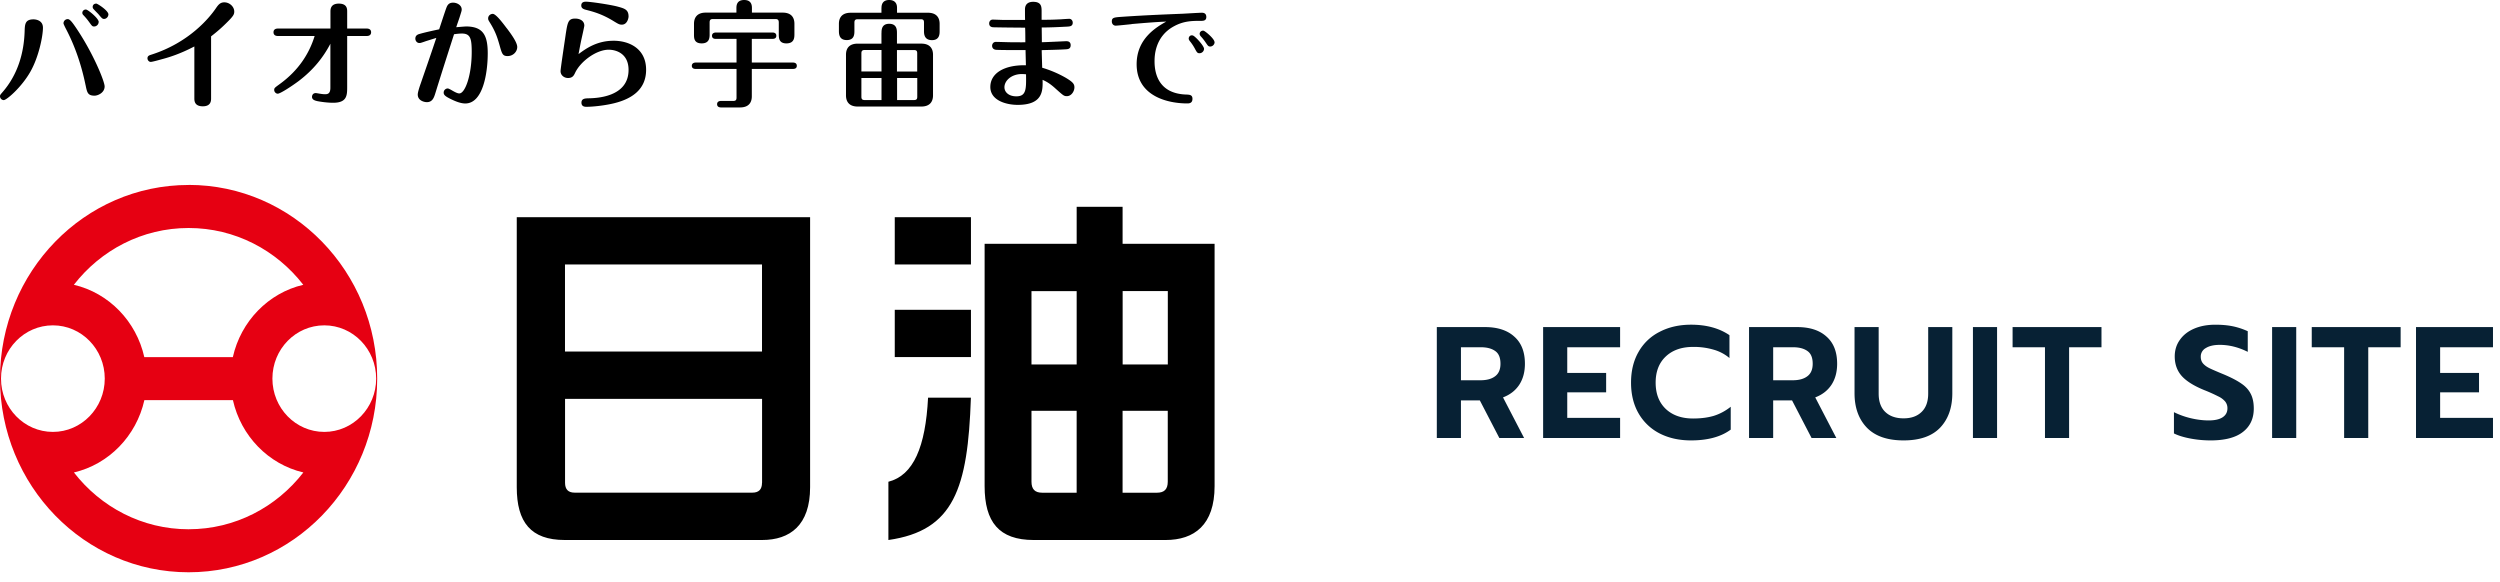 <svg xmlns="http://www.w3.org/2000/svg" width="189" height="44" fill="none"><g clip-path="url(#a)"><path fill="#072134" d="M182.65 24.727h5.82v1.524h-3.996v1.944h2.94v1.464h-2.94v1.932h3.996v1.524h-5.82v-8.388ZM177.216 26.251h-2.448v-1.524h6.72v1.524h-2.448v6.864h-1.824v-6.864ZM171.771 24.727h1.824v8.388h-1.824v-8.388ZM167.11 33.295c-.512 0-1.02-.048-1.524-.144-.504-.096-.916-.224-1.236-.384V31.16c.424.208.864.364 1.32.468.456.104.892.156 1.308.156.464 0 .816-.08 1.056-.24.24-.16.36-.384.36-.672a.797.797 0 0 0-.18-.528 1.555 1.555 0 0 0-.528-.384 11.87 11.87 0 0 0-1.044-.468c-.784-.32-1.352-.676-1.704-1.068-.352-.4-.528-.892-.528-1.476 0-.472.128-.888.384-1.248.256-.368.616-.652 1.08-.852.464-.2 1-.3 1.608-.3.496 0 .936.04 1.32.12.384.08.76.204 1.128.372v1.56c-.704-.352-1.408-.528-2.112-.528-.448 0-.8.08-1.056.24a.725.725 0 0 0-.384.66c0 .208.06.38.18.516s.288.256.504.36c.216.104.568.256 1.056.456.568.24 1.012.472 1.332.696.32.216.556.476.708.78.152.296.228.664.228 1.104 0 .76-.276 1.352-.828 1.776-.544.424-1.36.636-2.448.636ZM154.6 26.251h-2.448v-1.524h6.72v1.524h-2.448v6.864H154.6v-6.864ZM149.154 24.727h1.824v8.388h-1.824v-8.388ZM143.911 33.295c-1.224 0-2.148-.32-2.772-.96-.624-.648-.936-1.516-.936-2.604v-5.004h1.824v5.028c0 .608.168 1.072.504 1.392.336.32.796.48 1.38.48.576 0 1.028-.16 1.356-.48.336-.32.504-.784.504-1.392v-5.028h1.824v5.004c0 1.088-.308 1.956-.924 2.604-.616.64-1.536.96-2.76.96ZM132.228 24.727h3.636c.952 0 1.692.24 2.22.72.536.472.804 1.156.804 2.052 0 .624-.144 1.156-.432 1.596-.288.432-.696.748-1.224.948l1.596 3.072h-1.872l-1.476-2.844h-1.428v2.844h-1.824v-8.388Zm3.312 4.02c.464 0 .828-.1 1.092-.3.272-.2.408-.516.408-.948 0-.456-.132-.776-.396-.96-.264-.192-.632-.288-1.104-.288h-1.488v2.496h1.488ZM127.843 33.295c-.896 0-1.688-.176-2.376-.528a3.86 3.86 0 0 1-1.596-1.524c-.376-.656-.564-1.428-.564-2.316 0-.888.188-1.66.564-2.316a3.763 3.763 0 0 1 1.596-1.524c.688-.36 1.48-.54 2.376-.54 1.16 0 2.128.264 2.904.792v1.728a3.205 3.205 0 0 0-1.212-.636 5.29 5.29 0 0 0-1.536-.204c-.872 0-1.564.244-2.076.732-.504.48-.756 1.136-.756 1.968 0 .84.256 1.504.768 1.992.512.48 1.2.72 2.064.72.592 0 1.116-.068 1.572-.204.456-.144.88-.372 1.272-.684v1.728c-.736.544-1.736.816-3 .816ZM116.66 24.727h5.82v1.524h-3.996v1.944h2.94v1.464h-2.94v1.932h3.996v1.524h-5.82v-8.388ZM108.624 24.727h3.636c.952 0 1.692.24 2.22.72.536.472.804 1.156.804 2.052 0 .624-.144 1.156-.432 1.596-.288.432-.696.748-1.224.948l1.596 3.072h-1.872l-1.476-2.844h-1.428v2.844h-1.824v-8.388Zm3.312 4.02c.464 0 .828-.1 1.092-.3.272-.2.408-.516.408-.948 0-.456-.132-.776-.396-.96-.264-.192-.632-.288-1.104-.288h-1.488v2.496h1.488Z"/><g clip-path="url(#b)"><path fill="#000" d="M61.25 16.419H39.067v20.417c0 2.64 1.062 3.988 3.627 3.988h14.922c2.11 0 3.628-1.117 3.628-3.988V16.419h.004Zm-3.642 3.575v6.583H42.713v-6.583h14.895Zm0 16.505c0 .5-.243.745-.725.745h-13.44c-.487 0-.725-.25-.725-.745v-6.346h14.895v6.346h-.005ZM73.404 16.419h-5.76v3.575h5.76V16.42ZM73.404 23.42h-5.76v3.575h5.76V23.42ZM67.163 36.418v4.407c4.954-.709 6.007-3.889 6.237-10.763h-3.238c-.19 3.717-1.097 5.875-3.004 6.36l.005-.004ZM84.868 18.431v-2.798h-3.472v2.798h-6.959V36.75c0 2.708 1.08 4.075 3.716 4.075h9.958c2.177 0 3.712-1.136 3.712-4.075V18.431h-6.954Zm-3.472 3.576v5.547H77.98v-5.547h3.415ZM77.98 36.413v-5.356h3.415v6.192H78.79c-.553 0-.81-.268-.81-.836Zm9.493.836h-2.606v-6.193h3.416v5.357c0 .568-.257.836-.814.836h.004Zm.814-9.695h-3.415v-5.547h3.415v5.547Z"/><path fill="#E60012" d="M14.258 13.984C6.384 13.984 0 20.534 0 28.622c0 8.087 6.384 14.642 14.258 14.642 7.875 0 14.258-6.556 14.258-14.642 0-8.087-6.383-14.643-14.258-14.643v.005Zm0 3.253c3.513 0 6.64 1.676 8.67 4.293-2.64.618-4.72 2.758-5.326 5.47H10.91c-.606-2.712-2.68-4.852-5.326-5.47 2.03-2.617 5.163-4.293 8.67-4.293h.005ZM4 32.652c-2.168 0-3.924-1.804-3.924-4.03S1.831 24.596 4 24.596s3.92 1.804 3.92 4.026c0 2.221-1.757 4.03-3.92 4.03Zm10.26 7.36c-3.513 0-6.641-1.677-8.672-4.294 2.641-.618 4.72-2.758 5.327-5.47h6.693c.606 2.712 2.685 4.852 5.326 5.47-2.03 2.617-5.158 4.293-8.67 4.293h-.005Zm10.258-7.36c-2.168 0-3.924-1.804-3.924-4.03s1.756-4.026 3.924-4.026 3.92 1.804 3.92 4.026c0 2.221-1.757 4.03-3.92 4.03Z"/><path fill="#000" d="M3.247 2.094c0 .632-.314 2.217-.955 3.335C1.615 6.615.495 7.569.283 7.569A.294.294 0 0 1 0 7.283c0-.096.018-.114.177-.3 1.177-1.345 1.632-2.994 1.685-4.598.018-.545.027-.922.677-.922.027 0 .708 0 .708.631Zm3.22 4.335c-.3-1.459-.77-2.88-1.455-4.194-.044-.086-.212-.409-.212-.472a.32.32 0 0 1 .323-.318c.177 0 .38.3.641.681C7.07 4.066 7.91 6.165 7.91 6.533c0 .482-.513.7-.761.7-.522 0-.566-.246-.681-.809v.005Zm.992-4.766a.35.35 0 0 1-.341.34c-.137 0-.168-.045-.358-.308-.053-.069-.19-.273-.443-.537-.044-.045-.093-.095-.093-.19 0-.15.146-.264.284-.246.154.019.955.668.955.94H7.46Zm.734-.564c0 .16-.146.332-.327.332-.12 0-.164-.045-.425-.359-.062-.068-.319-.322-.367-.386a.23.23 0 0 1-.067-.168c0-.073.045-.245.275-.245.088 0 .915.527.915.822l-.004.004ZM15.958 7.433c0 .168 0 .604-.624.604-.623 0-.641-.404-.641-.604V3.512c-1.088.572-1.92.818-2.331.931-.222.06-.837.237-.965.237-.137 0-.248-.132-.248-.273 0-.182.146-.227.257-.264 2.937-.926 4.45-2.853 4.88-3.466.199-.29.34-.5.672-.5.411 0 .752.341.752.695 0 .228-.075.36-.633.904-.46.455-.862.773-1.119.973v4.684ZM21.009 2.721c-.332 0-.332-.236-.332-.281 0-.255.23-.282.332-.282h3.973V.886c0-.168 0-.613.632-.613.633 0 .633.413.633.604v1.281h1.477c.182 0 .332.077.332.282 0 .045 0 .281-.332.281h-1.477v3.871c0 .632-.027 1.177-1.062 1.177-.411 0-.889-.064-1.194-.123-.186-.045-.403-.104-.403-.327 0-.068.035-.282.288-.282.053 0 .283.046.327.05.102.018.257.037.367.037.204 0 .407-.041.407-.491V3.307c-.513.982-1.238 1.94-2.406 2.826-.496.368-1.376.95-1.575.95-.128 0-.266-.123-.266-.282 0-.14.036-.168.385-.422 1.487-1.068 2.274-2.367 2.672-3.658h-2.782.004ZM35.205 1.999c1.292 0 1.668.631 1.668 2.035 0 1.404-.332 3.789-1.699 3.789-.42 0-.915-.245-1.145-.359-.368-.186-.487-.29-.487-.463 0-.187.155-.314.31-.314.062 0 .247.105.323.15.34.2.469.227.548.227.438 0 .938-1.363.938-3.134 0-1.009-.093-1.395-.752-1.395-.155 0-.411.027-.584.054-.478 1.49-.956 2.976-1.416 4.466-.101.323-.216.668-.641.668-.195 0-.686-.113-.686-.577 0-.186.155-.64.23-.85.323-.94.726-2.09 1.173-3.43-.735.228-.819.255-.916.291-.257.087-.292.096-.359.096-.194 0-.31-.173-.31-.332 0-.263.213-.327.333-.359.3-.09.942-.236 1.468-.345.084-.255.452-1.386.54-1.613.075-.204.181-.404.513-.404.283 0 .65.181.65.518 0 .104-.022.15-.163.604-.009.036-.217.622-.248.736.128-.01.624-.055.708-.055L35.205 2Zm3.11.14c.292.387.788 1.055.788 1.413 0 .36-.314.687-.726.687-.385 0-.429-.169-.623-.868-.146-.5-.275-.932-.668-1.581-.164-.264-.182-.291-.182-.405 0-.204.181-.336.35-.336.239 0 .76.695 1.057 1.09h.004ZM46.386 3.08c1.173 0 2.46.587 2.46 2.195 0 1.44-1.008 2.272-2.796 2.612-.478.096-1.23.187-1.707.187-.111 0-.385 0-.385-.314 0-.313.283-.318.504-.327.597-.01 3.057-.077 3.057-2.149 0-1.236-.938-1.526-1.504-1.526-.93 0-2.128.876-2.54 1.753-.084.177-.18.386-.53.386-.292 0-.567-.204-.567-.518 0-.204.354-2.507.394-2.816.137-.877.19-1.159.708-1.159.367 0 .695.168.695.536 0 .06-.164.79-.19.904-.094.423-.164.81-.248 1.245.513-.377 1.349-1.008 2.64-1.008h.01Zm.624-1.217c-.181 0-.256-.045-.588-.245-.872-.545-1.557-.732-2.093-.868-.163-.045-.385-.095-.385-.332 0-.29.266-.29.359-.29.323 0 1.707.204 2.31.35.596.158.906.236.906.772 0 .113-.097.613-.504.613h-.005ZM54.116 2.94c-.11 0-.288-.028-.288-.237s.195-.245.288-.245h4.282c.102 0 .292.027.292.245s-.194.236-.292.236h-1.561v1.79h3.11c.101 0 .292.028.292.246s-.195.236-.292.236h-3.11v2.072c0 .454-.222.84-.89.84h-1.442c-.11 0-.292-.036-.292-.245 0-.21.186-.246.292-.246h.93c.194 0 .247-.086.247-.254V5.211H52.59c-.102 0-.288-.027-.288-.236 0-.21.195-.246.288-.246h3.092V2.94h-1.566ZM55.673.953V.631c0-.181 0-.631.589-.631.588 0 .584.463.584.631v.323h2.322c.664 0 .89.377.89.845v.772c0 .255 0 .71-.607.71-.575 0-.575-.428-.575-.71v-.867c0-.168-.053-.264-.248-.264h-4.733c-.204 0-.248.096-.248.264v.876c0 .246 0 .7-.597.7s-.584-.422-.584-.7V1.8c0-.473.239-.846.89-.846h2.317ZM66.642.586c0-.377.2-.586.576-.586.101 0 .597 0 .597.586v.377h2.331c.65 0 .89.368.89.84v.546c0 .209 0 .686-.58.686s-.602-.464-.602-.686v-.64c0-.169-.04-.255-.248-.255h-4.764c-.195 0-.248.09-.248.254v.614c0 .254 0 .708-.575.708s-.597-.445-.597-.708v-.518c0-.464.23-.84.885-.84h2.331V.585h.004Zm0 1.922c0-.236 0-.709.58-.709s.588.454.588.709v.79h1.836c.65 0 .89.368.89.84V7.21c0 .463-.226.845-.89.845h-4.8c-.65 0-.889-.368-.889-.845V4.139c0-.464.221-.84.89-.84h1.791v-.791h.004Zm0 1.272h-1.274c-.194 0-.247.09-.247.254v1.368h1.521V3.775v.005Zm0 2.117h-1.521V7.31c0 .168.053.254.247.254h1.274V5.897Zm1.173-.49h1.526V4.038c0-.168-.04-.255-.248-.255H67.81v1.627l.005-.005Zm0 2.157h1.283c.203 0 .247-.086.247-.254V5.897H67.82v1.667h-.004ZM80.678 3.122c.11 0 .265.068.265.29 0 .291-.203.31-.42.318-.367.028-1.385.05-1.77.06 0 .14.036 1.262.036 1.33a8.392 8.392 0 0 1 1.805.773c.509.309.632.454.632.709 0 .3-.23.667-.57.667-.222 0-.266-.045-.837-.554-.46-.422-.725-.554-1-.681.018.808.045 1.894-1.884 1.894-.862 0-2.066-.331-2.066-1.354 0-1.022 1.027-1.676 2.69-1.64-.004-.186-.027-.981-.027-1.15-.185 0-1.64.01-2.203-.017-.31-.019-.327-.246-.327-.31 0-.077.053-.29.292-.29.186 0 .982.027 1.146.027.278 0 .827.01 1.075 0 0-.177 0-.945-.018-1.104-.597 0-2.128-.018-2.358-.027-.12 0-.358-.018-.358-.3 0-.113.075-.282.274-.282.062 0 .779.028.871.028h1.571c-.009-.078-.009-.632-.009-.8 0-.395.248-.572.615-.572.642 0 .642.386.642.745v.613c.552 0 .725 0 1.477-.036.097-.01.558-.037.61-.037.164 0 .266.141.266.291 0 .273-.221.29-.433.3-.69.036-1.275.064-1.912.064 0 .245.01.672.01 1.113.309 0 1.76-.078 1.928-.078l-.013.01Zm-3.424 2.476c-.788 0-1.319.5-1.319.999 0 .368.328.686.898.686.761 0 .752-.554.735-1.667a3.542 3.542 0 0 0-.314-.018ZM85.55 1.827c-.195.018-1.067.113-1.204.113-.155 0-.292-.122-.292-.318 0-.295.173-.309.743-.35 1.88-.131 3.778-.2 4.641-.236.018 0 1.221-.073 1.42-.073.075 0 .34 0 .34.323 0 .29-.247.29-.41.29-.633 0-1.284 0-2.027.405-1.477.79-1.477 2.308-1.477 2.658 0 .877.278 2.43 2.38 2.508.265.009.486.018.486.322 0 .35-.274.35-.402.35-1.42 0-3.818-.518-3.818-2.967 0-1.949 1.513-2.807 2.238-3.22-.88.036-1.752.113-2.623.186l.004.009Zm5.476 1.858c0 .168-.141.34-.35.34-.154 0-.198-.077-.34-.34a3.4 3.4 0 0 0-.385-.577c-.04-.055-.084-.114-.084-.191 0-.15.124-.282.305-.236.173.04.854.786.854 1.008v-.004Zm.797-.5c0 .186-.16.332-.332.332-.146 0-.177-.064-.35-.314a3.86 3.86 0 0 0-.376-.472c-.017-.027-.07-.087-.07-.173 0-.14.128-.263.296-.236.11.018.827.604.827.868l.005-.005Z"/></g></g><defs><clipPath id="a"><path fill="#fff" d="M0 0h189v44H0z"/></clipPath><clipPath id="b"><path fill="#fff" d="M0 0h92v44H0z"/></clipPath></defs></svg>